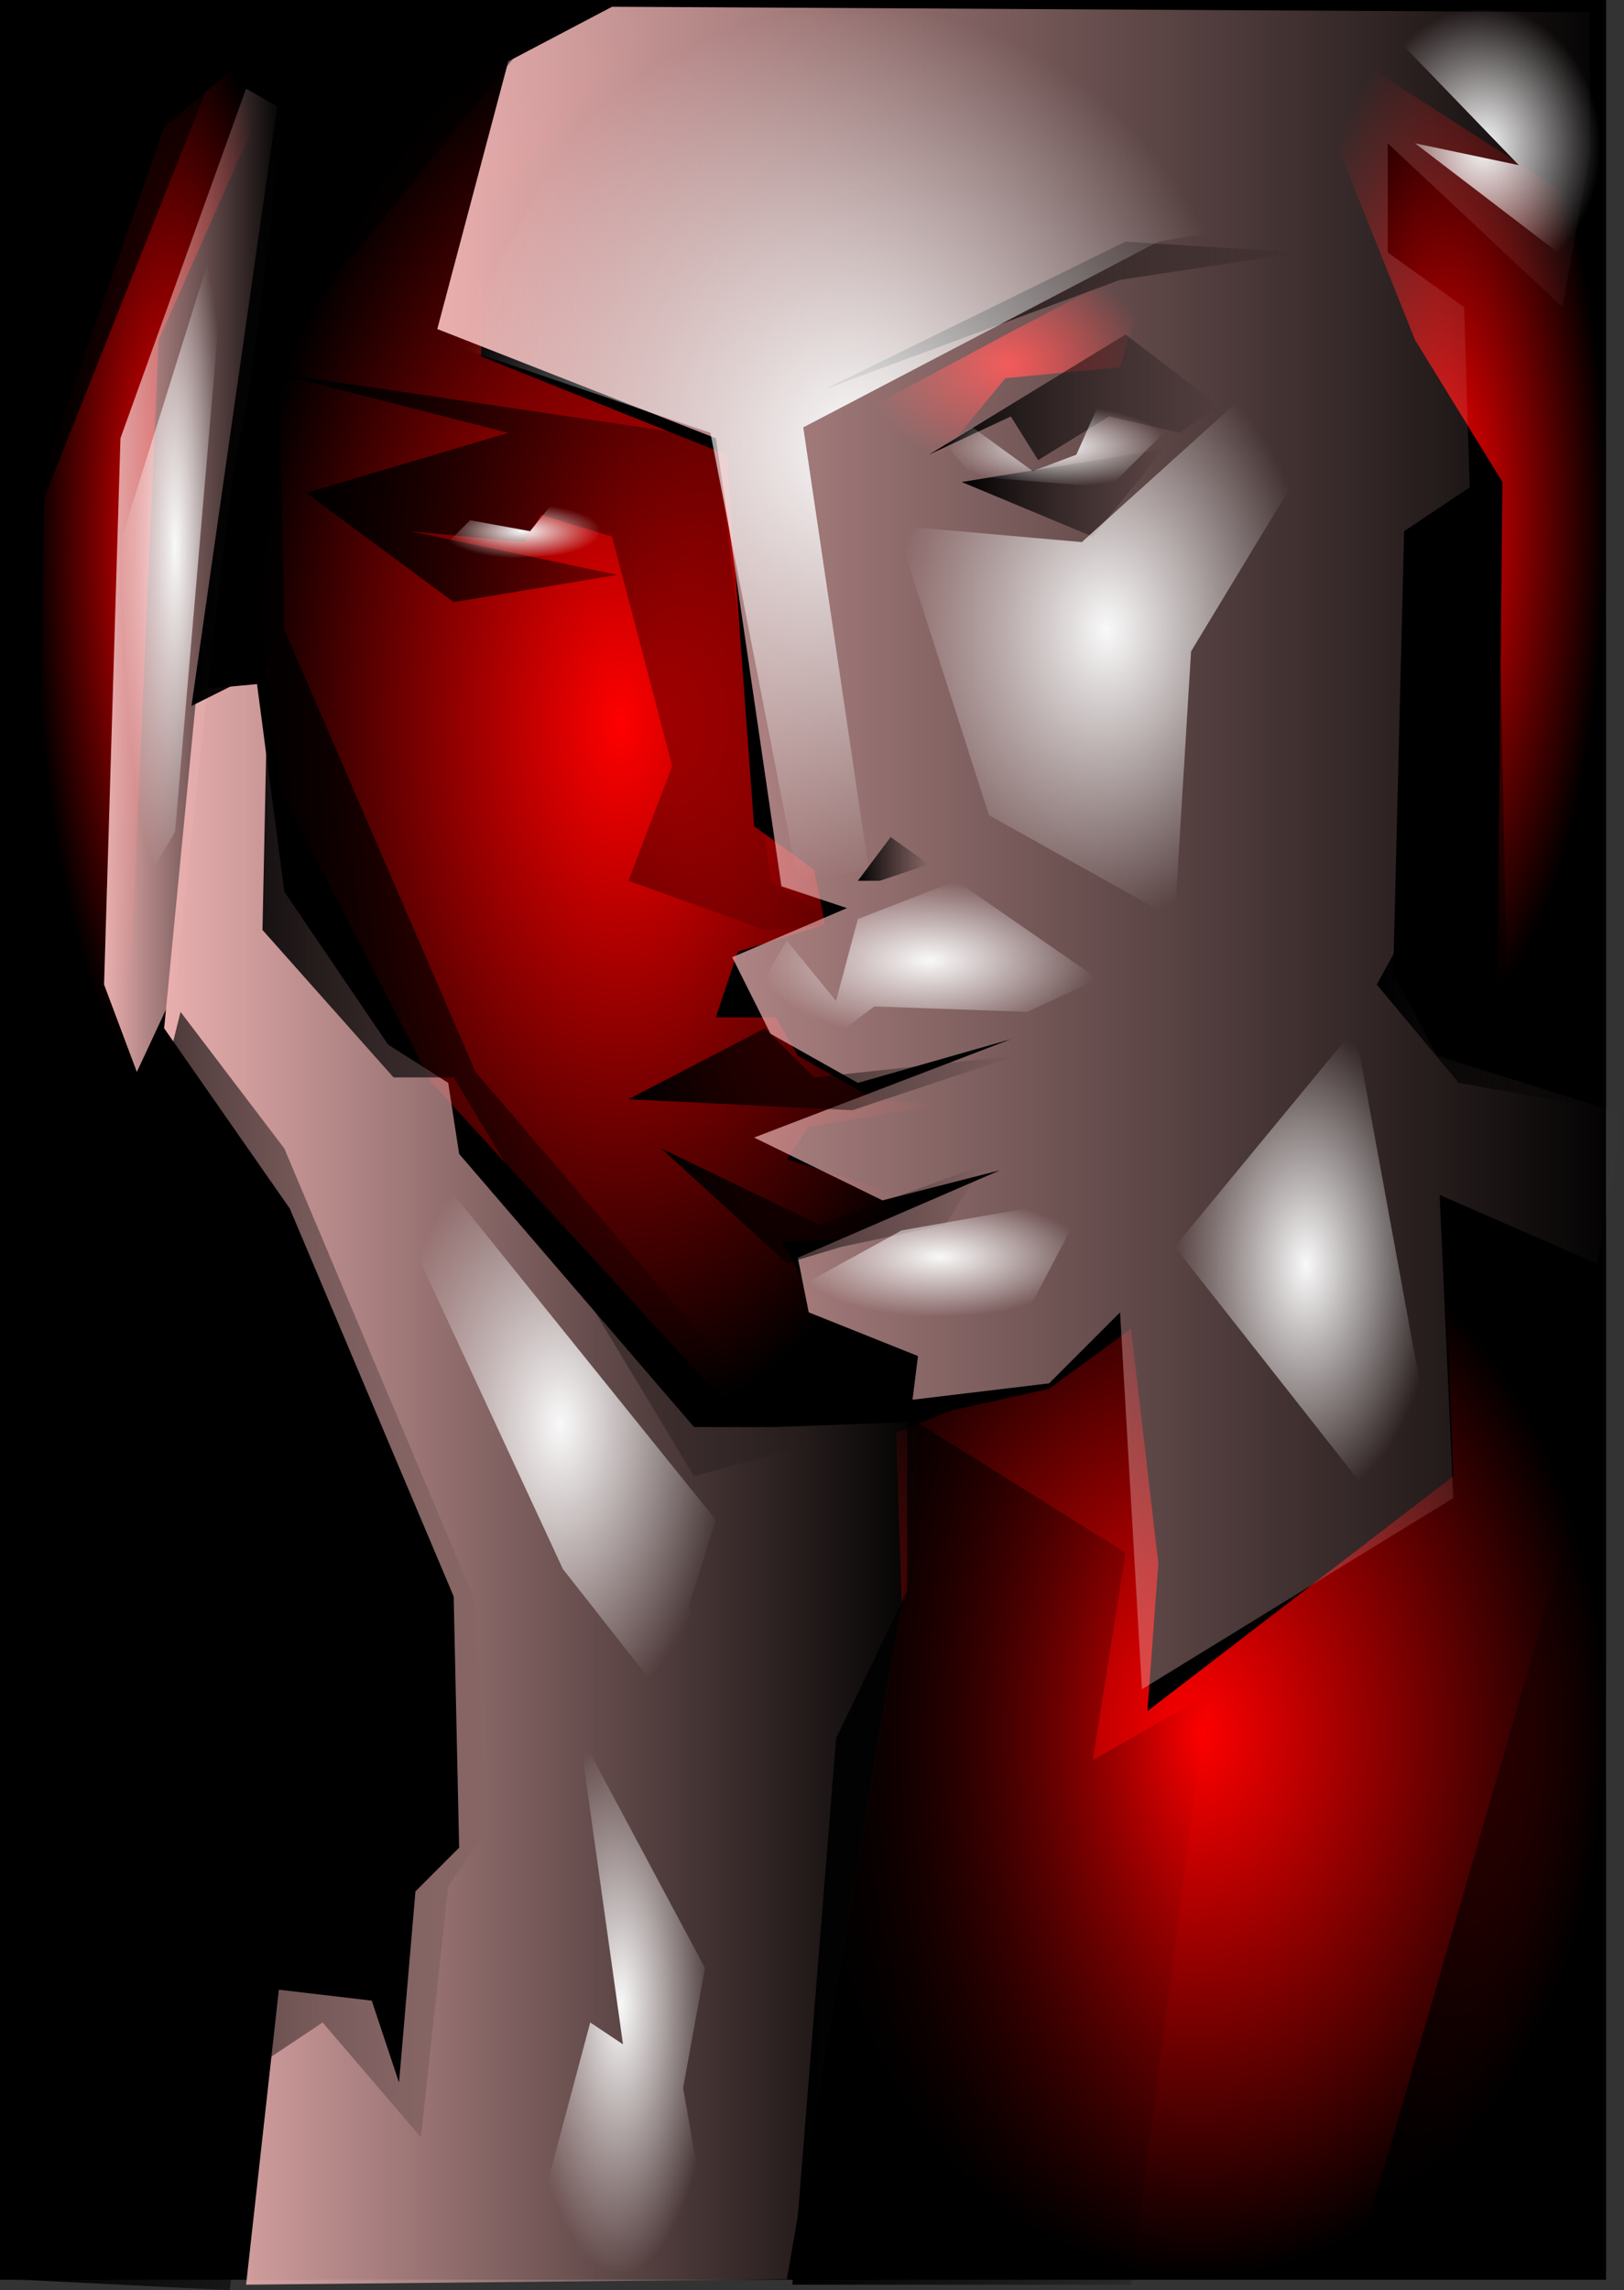 <?xml version="1.0" encoding="UTF-8" standalone="no"?>
<!-- Created with Inkscape (http://www.inkscape.org/) -->
<svg
    xmlns:inkscape="http://www.inkscape.org/namespaces/inkscape"
    xmlns:rdf="http://www.w3.org/1999/02/22-rdf-syntax-ns#"
    xmlns="http://www.w3.org/2000/svg"
    xmlns:sodipodi="http://sodipodi.sourceforge.net/DTD/sodipodi-0.dtd"
    xmlns:cc="http://web.resource.org/cc/"
    xmlns:xlink="http://www.w3.org/1999/xlink"
    xmlns:dc="http://purl.org/dc/elements/1.1/"
    xmlns:svg="http://www.w3.org/2000/svg"
    xmlns:ns1="http://sozi.baierouge.fr"
    id="svg2996"
    sodipodi:docname="victoria-black.svg"
    inkscape:export-filename="/home/plp/creations/cartoons/final/victoria-black/victoria-black-05.png"
    viewBox="0 0 389.61 549.39"
    sodipodi:version="0.32"
    inkscape:export-xdpi="72"
    version="1.0"
    inkscape:output_extension="org.inkscape.output.svg.inkscape"
    inkscape:export-ydpi="72"
    inkscape:version="0.45.1"
    sodipodi:docbase="/home/plp/Desktop/link to upload/victoria-black"
  >
  <rect x="0" y="0" width="389.61" height="549.39" fill="#333333" stroke="none"/>
  <defs
      id="defs2998"
    >
    <linearGradient
        id="linearGradient3900"
        inkscape:collect="always"
      >
      <stop
          id="stop3902"
          style="stop-color:#e9afaf"
          offset="0"
      />
      <stop
          id="stop3904"
          style="stop-color:#e9afaf;stop-opacity:0"
          offset="1"
      />
    </linearGradient
    >
    <linearGradient
        id="linearGradient3864"
        inkscape:collect="always"
      >
      <stop
          id="stop3866"
          style="stop-color:red"
          offset="0"
      />
      <stop
          id="stop3868"
          style="stop-color:red;stop-opacity:0"
          offset="1"
      />
    </linearGradient
    >
    <linearGradient
        id="linearGradient3836"
        inkscape:collect="always"
      >
      <stop
          id="stop3838"
          style="stop-color:#f9f9f9"
          offset="0"
      />
      <stop
          id="stop3840"
          style="stop-color:#f9f9f9;stop-opacity:0"
          offset="1"
      />
    </linearGradient
    >
    <linearGradient
        id="linearGradient3728"
        inkscape:collect="always"
      >
      <stop
          id="stop3730"
          style="stop-color:black"
          offset="0"
      />
      <stop
          id="stop3732"
          style="stop-color:black;stop-opacity:0"
          offset="1"
      />
    </linearGradient
    >
    <linearGradient
        id="linearGradient3734"
        y2="160.59"
        xlink:href="#linearGradient3728"
        gradientUnits="userSpaceOnUse"
        x2="425.9"
        y1="160.59"
        x1="311.89"
        inkscape:collect="always"
    />
    <linearGradient
        id="linearGradient3736"
        y2="241.19"
        xlink:href="#linearGradient3728"
        gradientUnits="userSpaceOnUse"
        x2="314.51"
        y1="241.19"
        x1="179.53"
        inkscape:collect="always"
    />
    <linearGradient
        id="linearGradient3738"
        y2="341.44"
        xlink:href="#linearGradient3728"
        gradientUnits="userSpaceOnUse"
        x2="357.76"
        y1="341.44"
        x1="264.71"
        inkscape:collect="always"
    />
    <linearGradient
        id="linearGradient3740"
        y2="374.2"
        xlink:href="#linearGradient3728"
        gradientUnits="userSpaceOnUse"
        x2="349.89"
        y1="374.2"
        x1="272.58"
        inkscape:collect="always"
    />
    <linearGradient
        id="linearGradient3742"
        y2="180.25"
        xlink:href="#linearGradient3728"
        gradientUnits="userSpaceOnUse"
        x2="406.24"
        y1="180.25"
        x1="336.79"
        inkscape:collect="always"
    />
    <linearGradient
        id="linearGradient3744"
        y2="203.18"
        xlink:href="#linearGradient3728"
        gradientUnits="userSpaceOnUse"
        x2="393.14"
        y1="203.18"
        x1="344.65"
        inkscape:collect="always"
    />
    <linearGradient
        id="linearGradient3746"
        y2="290.98"
        xlink:href="#linearGradient3728"
        gradientUnits="userSpaceOnUse"
        x2="336.79"
        y1="290.98"
        x1="319.75"
        inkscape:collect="always"
    />
    <linearGradient
        id="linearGradient3748"
        y2="528.83"
        xlink:href="#linearGradient3728"
        gradientUnits="userSpaceOnUse"
        x2="403.62"
        y1="528.83"
        x1="304.03"
        inkscape:collect="always"
    />
    <linearGradient
        id="linearGradient3750"
        y2="530.8"
        xlink:href="#linearGradient3728"
        gradientUnits="userSpaceOnUse"
        x2="499.29"
        y1="530.8"
        x1="439"
        inkscape:collect="always"
    />
    <linearGradient
        id="linearGradient3752"
        y2="361.09"
        xlink:href="#linearGradient3728"
        gradientUnits="userSpaceOnUse"
        x2="230.64"
        y1="361.09"
        x1="116.63"
        inkscape:collect="always"
    />
    <linearGradient
        id="linearGradient3754"
        y2="275.91"
        xlink:href="#linearGradient3728"
        gradientUnits="userSpaceOnUse"
        x2="500.6"
        y1="275.91"
        x1="444.25"
        inkscape:collect="always"
    />
    <linearGradient
        id="linearGradient3756"
        y2="263.46"
        xlink:href="#linearGradient3728"
        gradientUnits="userSpaceOnUse"
        x2="309.27"
        y1="263.46"
        x1="159.88"
        inkscape:collect="always"
    />
    <radialGradient
        id="radialGradient3842"
        xlink:href="#linearGradient3836"
        gradientUnits="userSpaceOnUse"
        cy="191.39"
        cx="319.1"
        gradientTransform="matrix(1 0 0 1.088 0 -16.926)"
        r="96.319"
        inkscape:collect="always"
    />
    <radialGradient
        id="radialGradient3844"
        xlink:href="#linearGradient3836"
        gradientUnits="userSpaceOnUse"
        cy="235.94"
        cx="379.38"
        gradientTransform="matrix(1 0 0 1.377 0 -88.862)"
        r="50.453"
        inkscape:collect="always"
    />
    <radialGradient
        id="radialGradient3846"
        xlink:href="#linearGradient3836"
        gradientUnits="userSpaceOnUse"
        cy="315.23"
        cx="336.79"
        gradientTransform="matrix(1 0 0 .468 0 167.78)"
        r="40.624"
        inkscape:collect="always"
    />
    <radialGradient
        id="radialGradient3848"
        xlink:href="#linearGradient3836"
        gradientUnits="userSpaceOnUse"
        cy="386.65"
        cx="339.41"
        gradientTransform="matrix(1 0 0 .407 0 229.12)"
        r="35.382"
        inkscape:collect="always"
    />
    <radialGradient
        id="radialGradient3850"
        xlink:href="#linearGradient3836"
        gradientUnits="userSpaceOnUse"
        cy="388.61"
        cx="427.21"
        gradientTransform="matrix(1 0 0 1.812 0 -315.75)"
        r="31.451"
        inkscape:collect="always"
    />
    <radialGradient
        id="radialGradient3852"
        xlink:href="#linearGradient3836"
        gradientUnits="userSpaceOnUse"
        cy="426.62"
        cx="248.33"
        gradientTransform="matrix(1 0 0 1.73 0 -311.5)"
        r="41.28"
        inkscape:collect="always"
    />
    <radialGradient
        id="radialGradient3854"
        xlink:href="#linearGradient3836"
        gradientUnits="userSpaceOnUse"
        cy="565.53"
        cx="262.75"
        gradientTransform="matrix(1 0 0 2.829 0 -1034.1)"
        r="22.933"
        inkscape:collect="always"
    />
    <radialGradient
        id="radialGradient3856"
        xlink:href="#linearGradient3836"
        gradientUnits="userSpaceOnUse"
        cy="215.63"
        cx="155.94"
        gradientTransform="matrix(1 0 0 6.45 0 -1175.2)"
        r="13.105"
        inkscape:collect="always"
    />
    <radialGradient
        id="radialGradient3858"
        xlink:href="#linearGradient3836"
        gradientUnits="userSpaceOnUse"
        cy="119.97"
        cx="469.8"
        gradientTransform="matrix(1 0 0 1.186 0 -22.32)"
        r="28.175"
        inkscape:collect="always"
    />
    <radialGradient
        id="radialGradient3860"
        xlink:href="#linearGradient3836"
        gradientUnits="userSpaceOnUse"
        cy="192.04"
        cx="367.58"
        gradientTransform="matrix(1 0 0 .366 0 121.78)"
        r="26.864"
        inkscape:collect="always"
    />
    <radialGradient
        id="radialGradient3862"
        xlink:href="#linearGradient3836"
        gradientUnits="userSpaceOnUse"
        cy="212.36"
        cx="239.16"
        gradientTransform="matrix(1 0 0 .345 0 139.13)"
        r="19.002"
        inkscape:collect="always"
    />
    <radialGradient
        id="radialGradient3890"
        xlink:href="#linearGradient3864"
        gradientUnits="userSpaceOnUse"
        cy="258.22"
        cx="262.75"
        gradientTransform="matrix(1 0 0 1.83 0 -214.27)"
        r="92.388"
        inkscape:collect="always"
    />
    <radialGradient
        id="radialGradient3892"
        xlink:href="#linearGradient3864"
        gradientUnits="userSpaceOnUse"
        cy="500.66"
        cx="401"
        gradientTransform="matrix(1 0 0 1.333 0 -166.89)"
        r="98.285"
        inkscape:collect="always"
    />
    <radialGradient
        id="radialGradient3894"
        xlink:href="#linearGradient3864"
        gradientUnits="userSpaceOnUse"
        cy="215.63"
        cx="154.63"
        gradientTransform="matrix(1 0 0 3.94 0 -633.96)"
        r="32.762"
        inkscape:collect="always"
    />
    <radialGradient
        id="radialGradient3896"
        xlink:href="#linearGradient3864"
        gradientUnits="userSpaceOnUse"
        cy="209.08"
        cx="460.63"
        gradientTransform="matrix(1 0 0 3.136 0 -446.51)"
        r="38.659"
        inkscape:collect="always"
    />
    <radialGradient
        id="radialGradient3898"
        xlink:href="#linearGradient3864"
        gradientUnits="userSpaceOnUse"
        cy="172.39"
        cx="355.79"
        gradientTransform="matrix(1 0 0 .736 0 45.536)"
        r="34.727"
        inkscape:collect="always"
    />
    <linearGradient
        id="linearGradient3906"
        y2="288.36"
        xlink:href="#linearGradient3900"
        gradientUnits="userSpaceOnUse"
        x2="503.54"
        y1="288.36"
        x1="218.85"
        inkscape:collect="always"
    />
    <linearGradient
        id="linearGradient3908"
        y2="441.03"
        xlink:href="#linearGradient3900"
        gradientUnits="userSpaceOnUse"
        x2="335.48"
        y1="441.03"
        x1="153.32"
        inkscape:collect="always"
    />
    <linearGradient
        id="linearGradient3910"
        y2="224.15"
        xlink:href="#linearGradient3900"
        gradientUnits="userSpaceOnUse"
        x2="182.15"
        y1="224.15"
        x1="138.91"
        inkscape:collect="always"
    />
  </defs
  >
  <sodipodi:namedview
      id="base"
      bordercolor="#666666"
      inkscape:pageshadow="2"
      guidetolerance="10"
      pagecolor="#ffffff"
      gridtolerance="10000"
      inkscape:window-height="708"
      inkscape:zoom="0.11558267"
      objecttolerance="10"
      borderopacity="1.0"
      inkscape:current-layer="layer7"
      inkscape:cx="194.80394"
      inkscape:cy="274.69516"
      inkscape:window-y="0"
      inkscape:window-x="0"
      inkscape:window-width="1016"
      inkscape:pageopacity="0.0"
      inkscape:document-units="px"
  />
  <g
      id="layer7"
      inkscape:label="black"
      transform="translate(-113.94 -84.935)"
      inkscape:groupmode="layer"
      sodipodi:insensitive="true"
    >
    <rect
        id="rect3108"
        style="fill-rule:evenodd;fill:#000000"
        height="546.9"
        width="385.31"
        y="84.935"
        x="113.94"
    />
  </g
  >
  <g
      id="layer5"
      inkscape:label="face-dark"
      transform="translate(-113.94 -84.935)"
      inkscape:groupmode="layer"
      sodipodi:insensitive="true"
    >
    <path
        id="path3090"
        style="fill-rule:evenodd;fill:url(#radialGradient3890)"
        d="m271.27 89.173h-73.39l-18.35 20.967-9.17 62.9 10.48 100.91 36.7 70.76 73.38 79.94 40.63 2.62 7.86-10.48-10.48-14.42-15.73 1.31-11.79-20.96 43.24-1.31 10.48-20.97-23.58 11.79-28.83-9.17 5.24-7.86 31.45-5.25-15.73-1.31-18.34-10.48-5.24-9.17h-14.42l5.24-15.73 20.97-6.55-2.62-13.1-14.42-10.49-6.55-89.11-58.97-23.59 1.31-35.38 40.63-45.867z"
    />
    <path
        id="path3092"
        style="fill-rule:evenodd;fill:url(#radialGradient3892)"
        d="m459.97 369.61l2.62 69.46-73.38 56.35 2.62-35.39-6.55-56.35-19.66 14.42-23.59 5.24-13.1 5.24 1.31 40.63-27.52 162.49h196.57l-1.31-217.53-5.25-31.45-17.03-2.62-15.73-10.49z"
    />
    <path
        id="path3094"
        style="fill-rule:evenodd;fill:url(#radialGradient3894)"
        d="m187.4 86.552l-35.39 79.938-7.86 178.22-22.28-47.17 2.62-99.6 28.83-82.56 34.08-28.828z"
    />
    <path
        id="path3096"
        style="fill-rule:evenodd;fill:url(#radialGradient3896)"
        d="m421.97 87.863l77.32 49.797v178.22l-26.21 14.42 1.31-129.74-20.97-34.07-31.45-78.627z"
    />
    <path
        id="path3098"
        style="fill-rule:evenodd;fill:url(#radialGradient3898)"
        d="m321.06 183.53l15.73 14.41 18.34-22.28 27.52-2.62 7.87-26.21-32.76 17.04-36.7 19.66z"
    />
  </g
  >
  <g
      id="layer6"
      inkscape:label="face-mild"
      inkscape:groupmode="layer"
      transform="translate(-113.94 -84.935)"
    >
    <path
        id="path3101"
        sodipodi:nodetypes="ccccccccccccccccccccccccccccccccccc"
        style="fill-rule:evenodd;fill:url(#linearGradient3906)"
        d="m260.78 86.552l-24.9 13.105-17.03 64.213 66.83 26.21 15.73 107.46 15.72 5.24-27.52 11.79 9.18 18.35 20.96 11.79 36.7-10.48-61.6 23.59 30.8 15.07 28.17-7.21-48.48 20.97 2.62 13.1 26.21 10.49-1.31 10.48 32.76-3.93 17.03-17.04 5.25 90.42 74.69-45.86-3.27-72.73 37.84 16.54 6.38-35.87-44.88-14.09-10.48-19.66 2.62-106.14 15.72-10.49-1.31-43.24-18.34-13.11v-26.21l41.93 39.32 6.55-36.7v-34.067l-234.57-1.311z"
    />
    <path
        id="path3103"
        sodipodi:nodetypes="ccccccccccccsccccccccc"
        style="fill-rule:evenodd;fill:url(#linearGradient3908)"
        d="m161.19 250.36l-7.87 81.25 30.14 43.24 39.32 93.05 1.31 60.28-10.48 10.48-3.94 45.87-6.55-19.66-22.28-2.62-7.86 70.76 129.74-1.31 24.9-144.15s2.62-18.34 3.93-24.9c1.31-6.55 3.93-36.69 3.93-36.69l-35.38 1.31h-19.66l-56.35-65.52-2.62-17.04-14.42-9.17-24.9-36.69-6.55-49.8-14.41 1.31z"
    />
    <path
        id="path3105"
        sodipodi:nodetypes="cccccscc"
        style="fill-rule:evenodd;fill:url(#linearGradient3910)"
        d="m172.98 106.21l-30.14 83.87-3.93 131.04 7.86 20.97 9.17-19.65s13.11-125.81 15.73-133.67 10.48-77.32 10.48-77.32l-9.17-5.24z"
    />
  </g
  >
  <g
      id="layer3"
      inkscape:label="face-black"
      transform="translate(-113.94 -84.935)"
      inkscape:groupmode="layer"
      sodipodi:insensitive="true"
    >
    <path
        id="path3024"
        style="fill-rule:evenodd;fill:url(#linearGradient3734)"
        d="m311.89 178.28l72.08-35.38 41.93 2.62-43.25 6.56-70.76 26.2z"
    />
    <path
        id="path3026"
        style="fill-rule:evenodd;fill:url(#linearGradient3736)"
        d="m179.53 174.35l56.35 14.42-48.48 14.41 35.38 26.21 39.31-6.55-49.8-10.48 27.52 2.62 3.94-6.55 17.03 5.24 14.42 55.04-10.49 27.52 32.76 11.79 17.04-1.31-15.72-10.48-13.11-106.15-106.15-15.73z"
    />
    <path
        id="path3028"
        style="fill-rule:evenodd;fill:url(#linearGradient3738)"
        d="m264.71 348.64l32.76-17.03 11.8 11.79 48.49-5.24-39.32 13.11-53.73-2.63z"
    />
    <path
        id="path3030"
        style="fill-rule:evenodd;fill:url(#linearGradient3740)"
        d="m272.58 360.44l38 18.35 39.31-14.42-9.17 14.42-24.9 5.24-13.1 3.93-30.14-27.52z"
    />
    <path
        id="path3032"
        style="fill-rule:evenodd;fill:url(#linearGradient3742)"
        d="m336.79 194.01l19.66-9.17 6.55 10.48 17.03-10.48 17.04 3.93 9.17-6.55-22.27-17.04-47.18 28.83z"
    />
    <path
        id="path3034"
        style="fill-rule:evenodd;fill:url(#linearGradient3744)"
        d="m344.65 200.56l48.49-7.86-17.04 20.97-31.45-13.11z"
    />
    <path
        id="path3036"
        style="fill-rule:evenodd;fill:url(#linearGradient3746)"
        d="m319.75 296.23l7.87-10.49 9.17 6.55-11.8 3.94h-5.24z"
    />
    <path
        id="path3038"
        style="fill-rule:evenodd;fill:url(#linearGradient3748)"
        d="m331.55 424.65v41.94l-17.04 35.38-10.48 131.04h81.25l18.34-141.53-27.52 15.73 7.87-49.8-52.42-32.76z"
    />
    <path
        id="path3040"
        style="fill-rule:evenodd;fill:url(#linearGradient3750)"
        d="m496.66 429.89l-57.66 199.19 60.29 2.62-2.63-201.81z"
    />
    <path
        id="path3042"
        style="fill-rule:evenodd;fill:url(#linearGradient3752)"
        d="m214.92 597.63l-23.59-27.52-15.73 10.49-6.55 53.73-52.42-2.63 1.31-543.84 52.42 1.313-45.87 115.32-1.31 107.46 26.21 47.18 7.87-31.45 24.89 32.76 45.87 108.77 2.62 55.04-9.17 13.1-6.55 60.28z"
    />
    <path
        id="path3044"
        style="fill-rule:evenodd;fill:url(#linearGradient3754)"
        d="m473.08 200.56l-20.97 15.73v90.42l-7.86 14.41 19.65 23.59 36.7 6.56-1.31-28.83-23.59 9.17-2.62-131.05z"
    />
    <path
        id="path3046"
        style="fill-rule:evenodd;fill:url(#linearGradient3756)"
        d="m245.06 89.173l-48.49-1.31-15.73 19.657-20.96 146.77 18.34-9.17-1.31 62.9 31.45 35.38h14.42l57.66 95.67 28.83-7.87-10.48-6.55-70.77-82.56-45.87-106.15-1.31-62.9 13.11-20.96 51.11-62.907z"
    />
  </g
  >
  <g
      id="layer4"
      inkscape:label="face-white"
      transform="translate(-113.94 -84.935)"
      inkscape:groupmode="layer"
      sodipodi:insensitive="true"
    >
    <path
        id="path3067"
        style="fill-rule:evenodd;fill:url(#radialGradient3842)"
        d="m266.02 89.173l-43.24 78.627 61.59 20.97 20.97 107.46 17.03-2.62-15.72-106.15 85.18-44.56 23.59-3.93-15.73-7.86 10.48-44.558-144.15 2.621z"
    />
    <path
        id="path3069"
        style="fill-rule:evenodd;fill:url(#radialGradient3844)"
        d="m328.93 211.05l44.55 3.93 53.73-48.49 2.62 24.9-30.14 49.8-3.93 64.21-44.56-24.9-22.27-69.45z"
    />
    <path
        id="path3071"
        style="fill-rule:evenodd;fill:url(#radialGradient3846)"
        d="m296.16 323.75c1.31-5.25 6.56-13.11 6.56-13.11l11.79 14.42 5.24-19.66 23.59-9.17 34.07 23.58-17.03 7.87-36.7-1.31-10.48 7.86-17.04-10.48z"
    />
    <path
        id="path3073"
        style="fill-rule:evenodd;fill:url(#radialGradient3848)"
        d="m304.03 394.51l26.21-14.41 44.55-7.87-14.41 27.52-34.08 1.31-22.27-6.55z"
    />
    <path
        id="path3075"
        style="fill-rule:evenodd;fill:url(#radialGradient3850)"
        d="m439 331.61l-43.24 52.42 48.49 61.59 14.41-6.55-19.66-107.46z"
    />
    <path
        id="path3077"
        style="fill-rule:evenodd;fill:url(#radialGradient3852)"
        d="m209.67 355.2l76.01 94.35-6.55 20.97 10.48 19.65-11.79 7.87-28.83-36.7-41.94-90.42 2.62-15.72z"
    />
    <path
        id="path3079"
        style="fill-rule:evenodd;fill:url(#radialGradient3854)"
        d="m252.92 500.66l30.14 56.35-5.24 28.83 7.86 44.55-45.87-1.31 15.73-58.97 7.86 5.24-10.48-74.69z"
    />
    <path
        id="path3081"
        style="fill-rule:evenodd;fill:url(#radialGradient3856)"
        d="m169.05 131.11l-26.21 83.87 3.93 85.18 9.17-15.73 13.11-153.32z"
    />
    <path
        id="path3083"
        style="fill-rule:evenodd;fill:url(#radialGradient3858)"
        d="m441.63 86.552l48.48 1.311 7.87 7.863v57.664l-44.56-34.08 24.9 5.25-36.69-38.008z"
    />
    <path
        id="path3085"
        style="fill-rule:evenodd;fill:url(#radialGradient3860)"
        d="m377.41 182.22l-5.24 11.79-10.48 3.93-14.42-10.48-6.55 3.93 6.55 7.86 32.76 2.62 14.42-14.41-17.04-5.24z"
    />
    <path
        id="path3087"
        style="fill-rule:evenodd;fill:url(#radialGradient3862)"
        d="m246.37 205.8l-5.25 6.56-14.41-2.62-6.55 6.55 13.1 2.62 23.59-1.31 1.31-7.86-11.79-3.94z"
    />
  </g
  >
</svg
>
